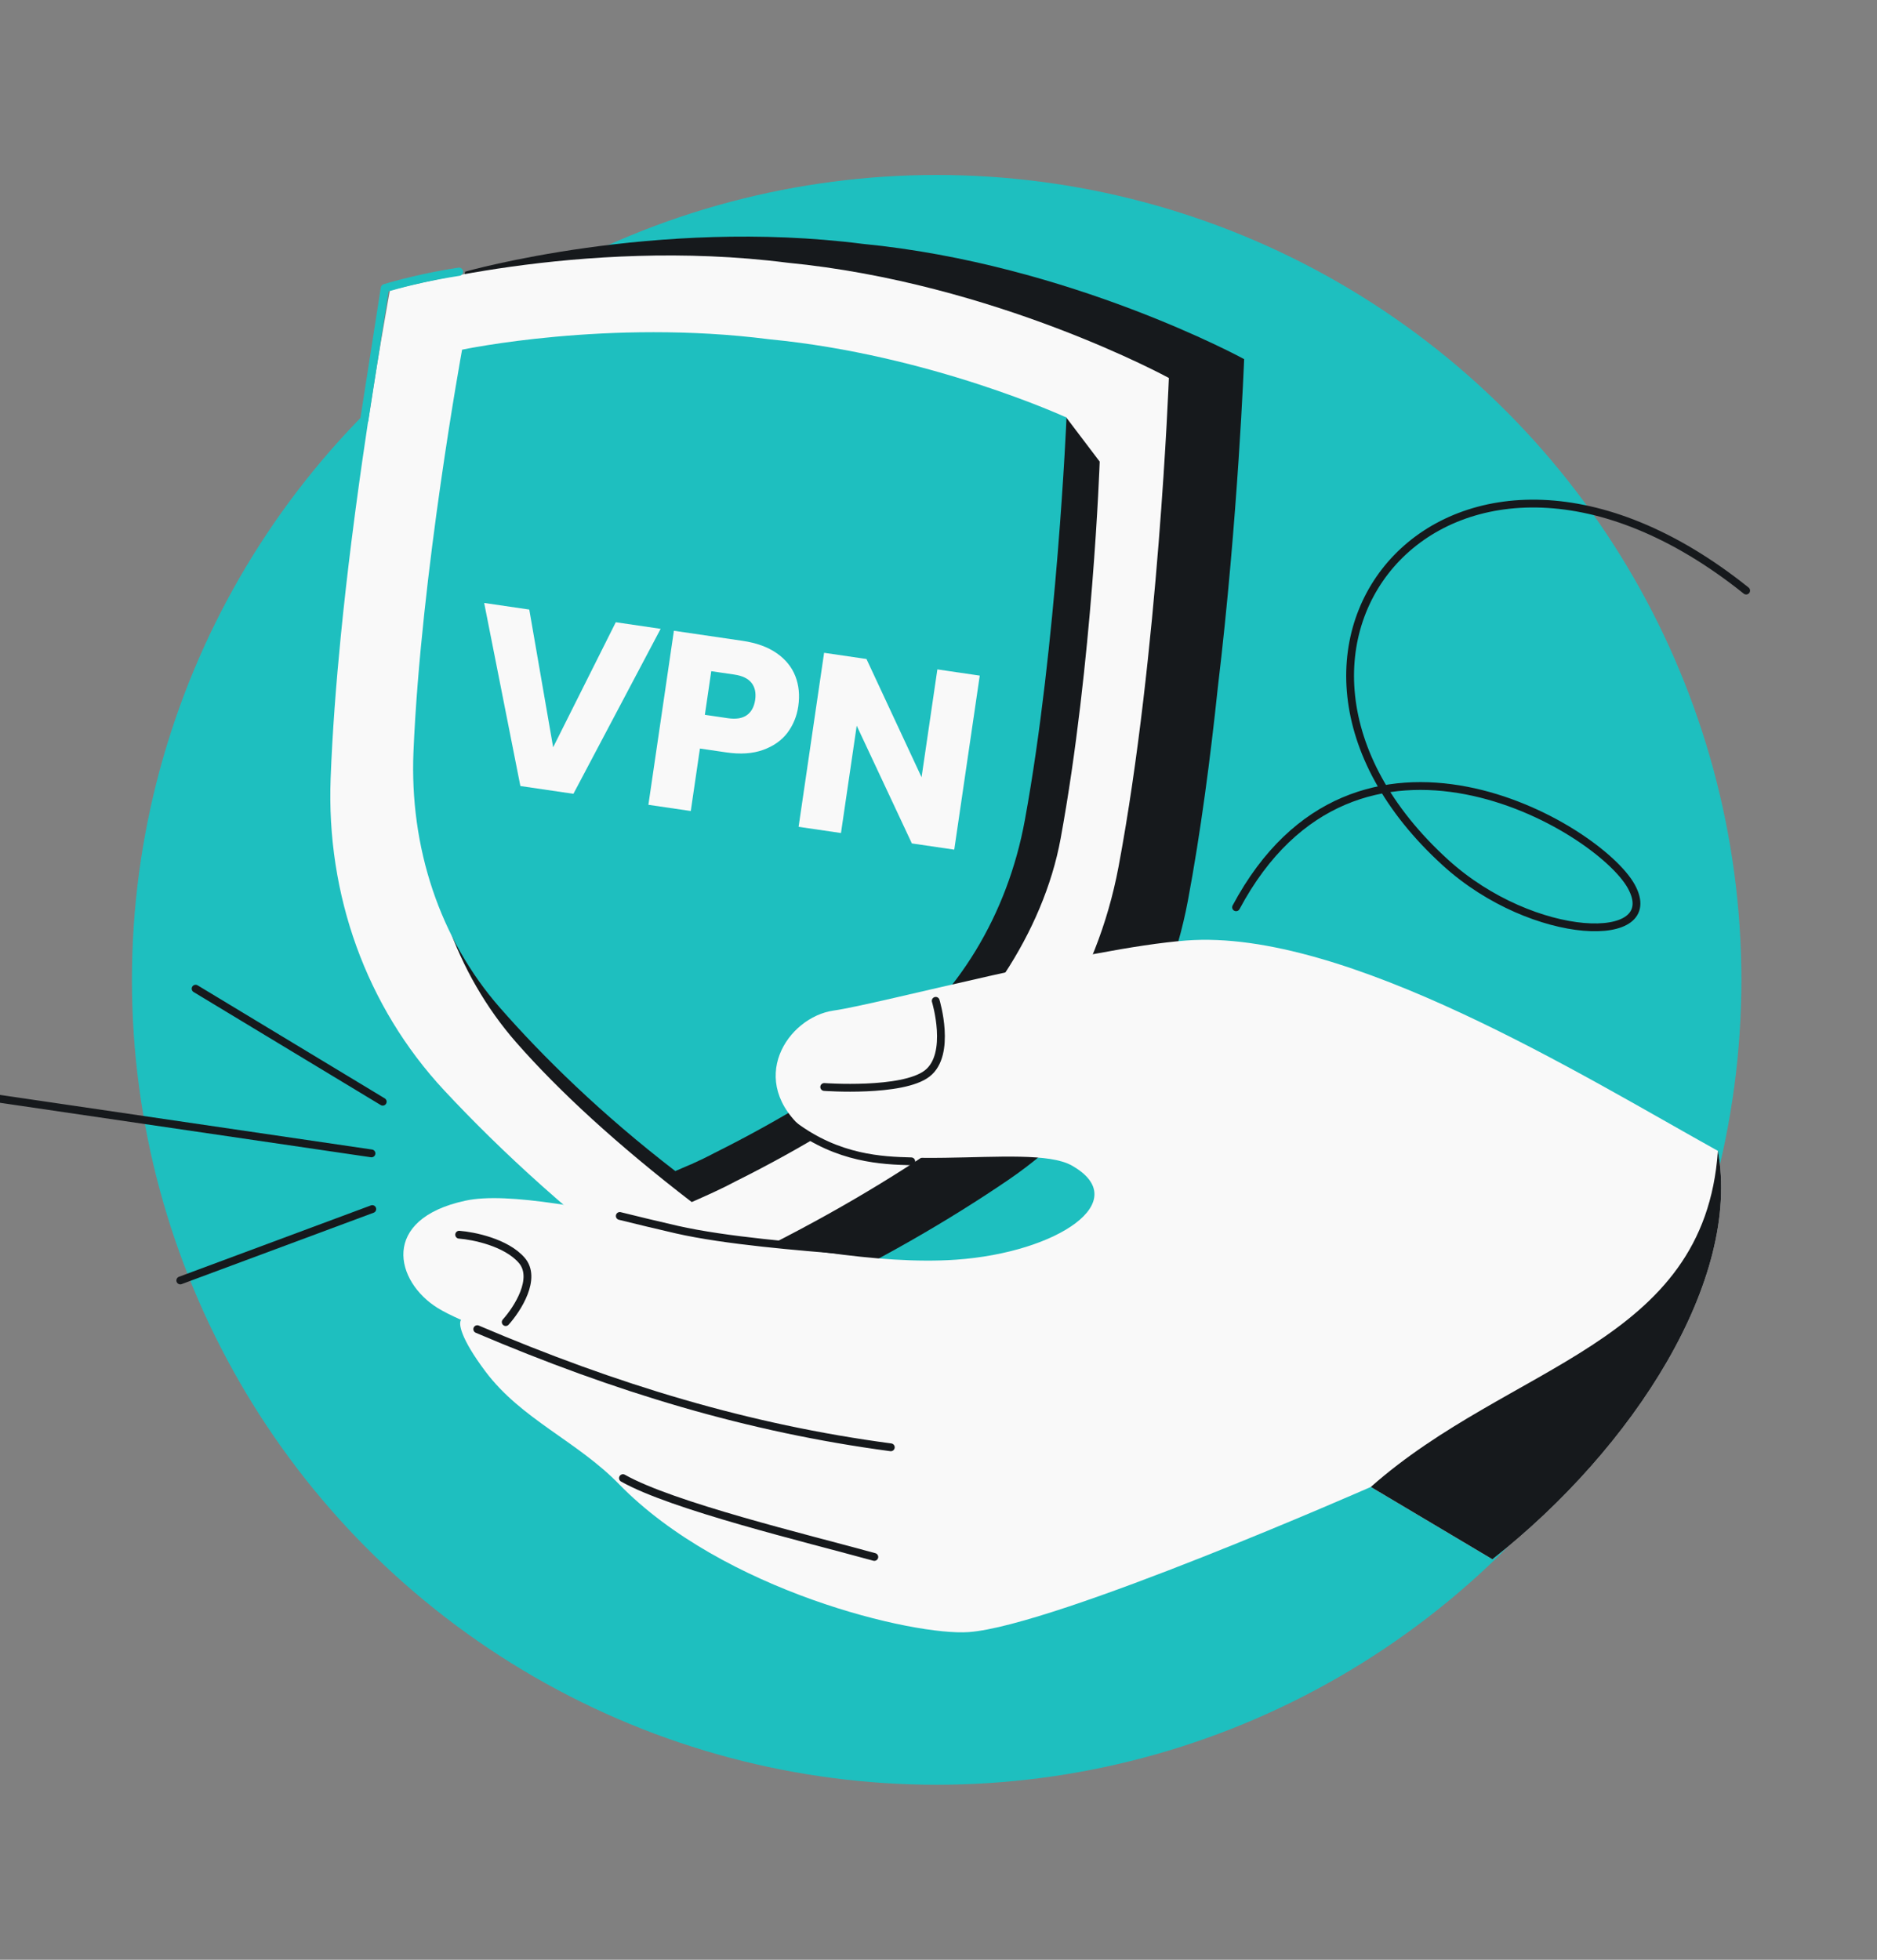 <svg width="456" height="476" viewBox="0 0 456 476" fill="none" xmlns="http://www.w3.org/2000/svg">
<rect x="0" y="0" width="456" height="476" fill="#808080" stroke="none"/>
<g clip-path="url(#clip0_1462_51956)">
<circle cx="227.552" cy="238" r="195.5" fill="#1EBFBF"/>
<path fill-rule="evenodd" clip-rule="evenodd" d="M113.009 65.984C113.009 65.984 159.298 52.816 209.58 59.233C260.034 64.125 302.25 87.229 302.25 87.229C302.25 87.229 300.788 125.846 295.852 167.028C294.062 184.06 291.689 202.23 288.579 218.806C283.369 246.57 267.941 270.941 244.924 286.614C231.023 296.079 213.269 306.566 191.914 316.496C189.734 317.585 187.664 318.501 185.758 319.298C185.443 319.438 185.127 319.578 184.81 319.718C184.792 319.716 184.775 319.714 184.757 319.712C183.753 320.123 182.799 320.502 181.906 320.857L181.902 320.859L181.898 320.861L163.209 315.941C163.209 315.941 138.239 287.611 124.734 273.104C105.761 252.723 96.088 225.545 97.165 197.317C97.807 180.464 99.522 162.22 101.554 145.214C105.872 103.964 113.009 65.984 113.009 65.984Z" fill="#16191C"/>
<path fill-rule="evenodd" clip-rule="evenodd" d="M191.297 63.812C141.015 57.395 94.726 70.563 94.726 70.563C94.726 70.563 91.475 87.867 88.033 111.799C87.772 113.616 87.51 115.471 87.247 117.359C86.6 122.026 85.953 126.899 85.329 131.905C84.892 135.402 84.467 138.965 84.059 142.569C83.613 146.507 83.187 150.494 82.792 154.5C81.646 166.112 80.751 177.878 80.326 189.034C79.249 217.262 88.921 244.44 107.895 264.821C121.4 279.328 139.77 296.394 163.083 313.368C163.704 313.116 164.366 312.853 165.063 312.575C165.958 312.22 166.912 311.84 167.918 311.428C167.936 311.431 167.953 311.433 167.971 311.435C168.288 311.295 168.604 311.155 168.919 311.014C170.825 310.217 172.895 309.301 175.075 308.213C196.43 298.283 214.184 287.796 228.085 278.33C251.102 262.658 266.53 238.287 271.739 210.523C281.426 158.9 283.967 91.809 283.967 91.809C283.967 91.809 241.751 68.704 191.297 63.812Z" fill="#F9F9F9"/>
<path fill-rule="evenodd" clip-rule="evenodd" d="M259.044 101.413L119.756 93.082C119.756 93.082 105.377 146.907 103.544 190.122C102.559 213.364 110.794 236.525 125.42 253.202C135.83 265.072 150.031 278.119 168.045 291.968C171.62 290.406 175.296 288.763 178.725 286.931C195.361 278.643 209.203 269.917 220.049 262.052C238.005 249.029 253.478 226.559 257.671 203.678C265.467 161.132 267.163 112.123 267.163 112.123L259.044 101.413Z" fill="#16191C"/>
<path fill-rule="evenodd" clip-rule="evenodd" d="M186.89 82.408C147.878 77.393 112.261 84.936 112.261 84.936C112.261 84.936 102.283 139.318 100.451 182.533C99.465 205.774 106.832 228.095 121.457 244.771C131.868 256.641 146.042 270.592 164.056 284.441C164.539 284.23 165.054 284.01 165.597 283.778C166.294 283.48 167.037 283.163 167.82 282.819C167.834 282.82 167.848 282.822 167.862 282.824C168.108 282.707 168.354 282.59 168.6 282.472C170.085 281.806 171.697 281.041 173.395 280.134C190.03 271.846 203.873 263.12 214.718 255.255C232.674 242.232 244.784 222.089 248.976 199.207C256.772 156.661 259.101 101.421 259.101 101.421C259.101 101.421 226.043 86.168 186.89 82.408Z" fill="#1EBFBF"/>
<path d="M160.497 152.735L139.307 192.807L126.421 190.919L117.624 146.45L128.583 148.057L134.382 181.506L149.598 151.137L160.497 152.735ZM193.936 171.537C193.577 173.986 192.686 176.152 191.262 178.034C189.843 179.877 187.879 181.249 185.368 182.152C182.858 183.056 179.876 183.254 176.424 182.748L170.041 181.812L167.817 196.986L157.52 195.477L163.716 153.207L180.396 155.652C183.768 156.146 186.532 157.146 188.69 158.651C190.848 160.157 192.359 162.018 193.223 164.236C194.087 166.454 194.325 168.888 193.936 171.537ZM176.841 174.444C178.808 174.733 180.341 174.486 181.44 173.704C182.539 172.922 183.212 171.687 183.459 170.002C183.706 168.316 183.416 166.94 182.587 165.876C181.759 164.811 180.362 164.135 178.395 163.846L172.795 163.026L171.241 173.623L176.841 174.444ZM231.826 206.369L221.529 204.86L208.13 176.263L204.308 202.335L194.011 200.826L200.208 158.556L210.504 160.065L223.886 188.783L227.725 162.589L238.022 164.099L231.826 206.369Z" fill="#F9F9F9"/>
<path d="M88.5 102L93.5 70C96.167 69.167 103.5 67.2 111.5 66" stroke="#1EBFBF" stroke-width="2" stroke-linecap="round" stroke-linejoin="round"/>
<path d="M202.53 245.453C213.717 243.857 263.9 230.294 288.205 228.438C326.92 225.482 385.079 261.633 417.34 279.531C423.061 310.714 397.028 351.617 362.565 378.734L333.023 361.166C333.023 361.166 256.389 394.902 235.344 396.418C222.001 397.379 175.698 386.463 150.347 360.447C140.179 350.012 126.673 344.745 117.965 333.158C111.66 324.768 111.379 321.284 112.027 320.591C109.674 319.539 107.744 318.575 106.366 317.724C95.964 311.299 92.285 296.105 113.073 291.629C133.86 287.153 194.5 308.635 232.315 305.96C256.975 304.216 275.629 291.671 260.357 283.083C249.7 277.09 210.442 286.88 195.728 274.716C181.013 262.553 191.344 247.048 202.53 245.453Z" fill="#F9F9F9"/>
<path d="M362.568 378.734C397.031 351.617 423.064 310.715 417.344 279.531C414.089 326.76 366.997 331.094 333.026 361.166L362.568 378.734Z" fill="#16191C"/>
<path d="M200.235 264.018C200.235 264.018 219.218 265.397 225.247 260.74C231.276 256.082 227.323 243.091 227.323 243.091M122.857 321.124C125.725 317.936 130.519 310.473 126.753 306.12C122.986 301.768 115.047 300.158 111.549 299.898M151.34 359.024C163.295 365.782 195.611 373.551 212.408 378.168M216.414 351.538C181.755 346.924 149.663 337.203 115.946 322.841M221.379 282.075C214.363 281.889 203.667 281.491 192.8 273.352M150.569 295.346C154.899 296.412 159.501 297.54 164.395 298.655C176.396 301.387 194.575 302.802 205.156 303.685" stroke="#16191C" stroke-width="1.896" stroke-linecap="round"/>
<path d="M424.212 143.447C353.036 86.439 293.53 157.143 351.193 209.54C372.509 228.908 404.268 229.793 396.323 215.327C388.377 200.861 329.379 165.947 300.293 220.37" stroke="#16191C" stroke-width="1.896" stroke-linecap="round"/>
<path d="M47.52 240.14L92.981 267.593M90.25 280.149L-4.177 266.285M43.799 311.007L90.441 293.669" stroke="#16191C" stroke-width="1.896" stroke-linecap="round"/>
</g>
<defs>
<clipPath id="clip0_1462_51956">
<rect width="456" height="476" rx="48" fill="white"/>
</clipPath>
</defs>
</svg>
